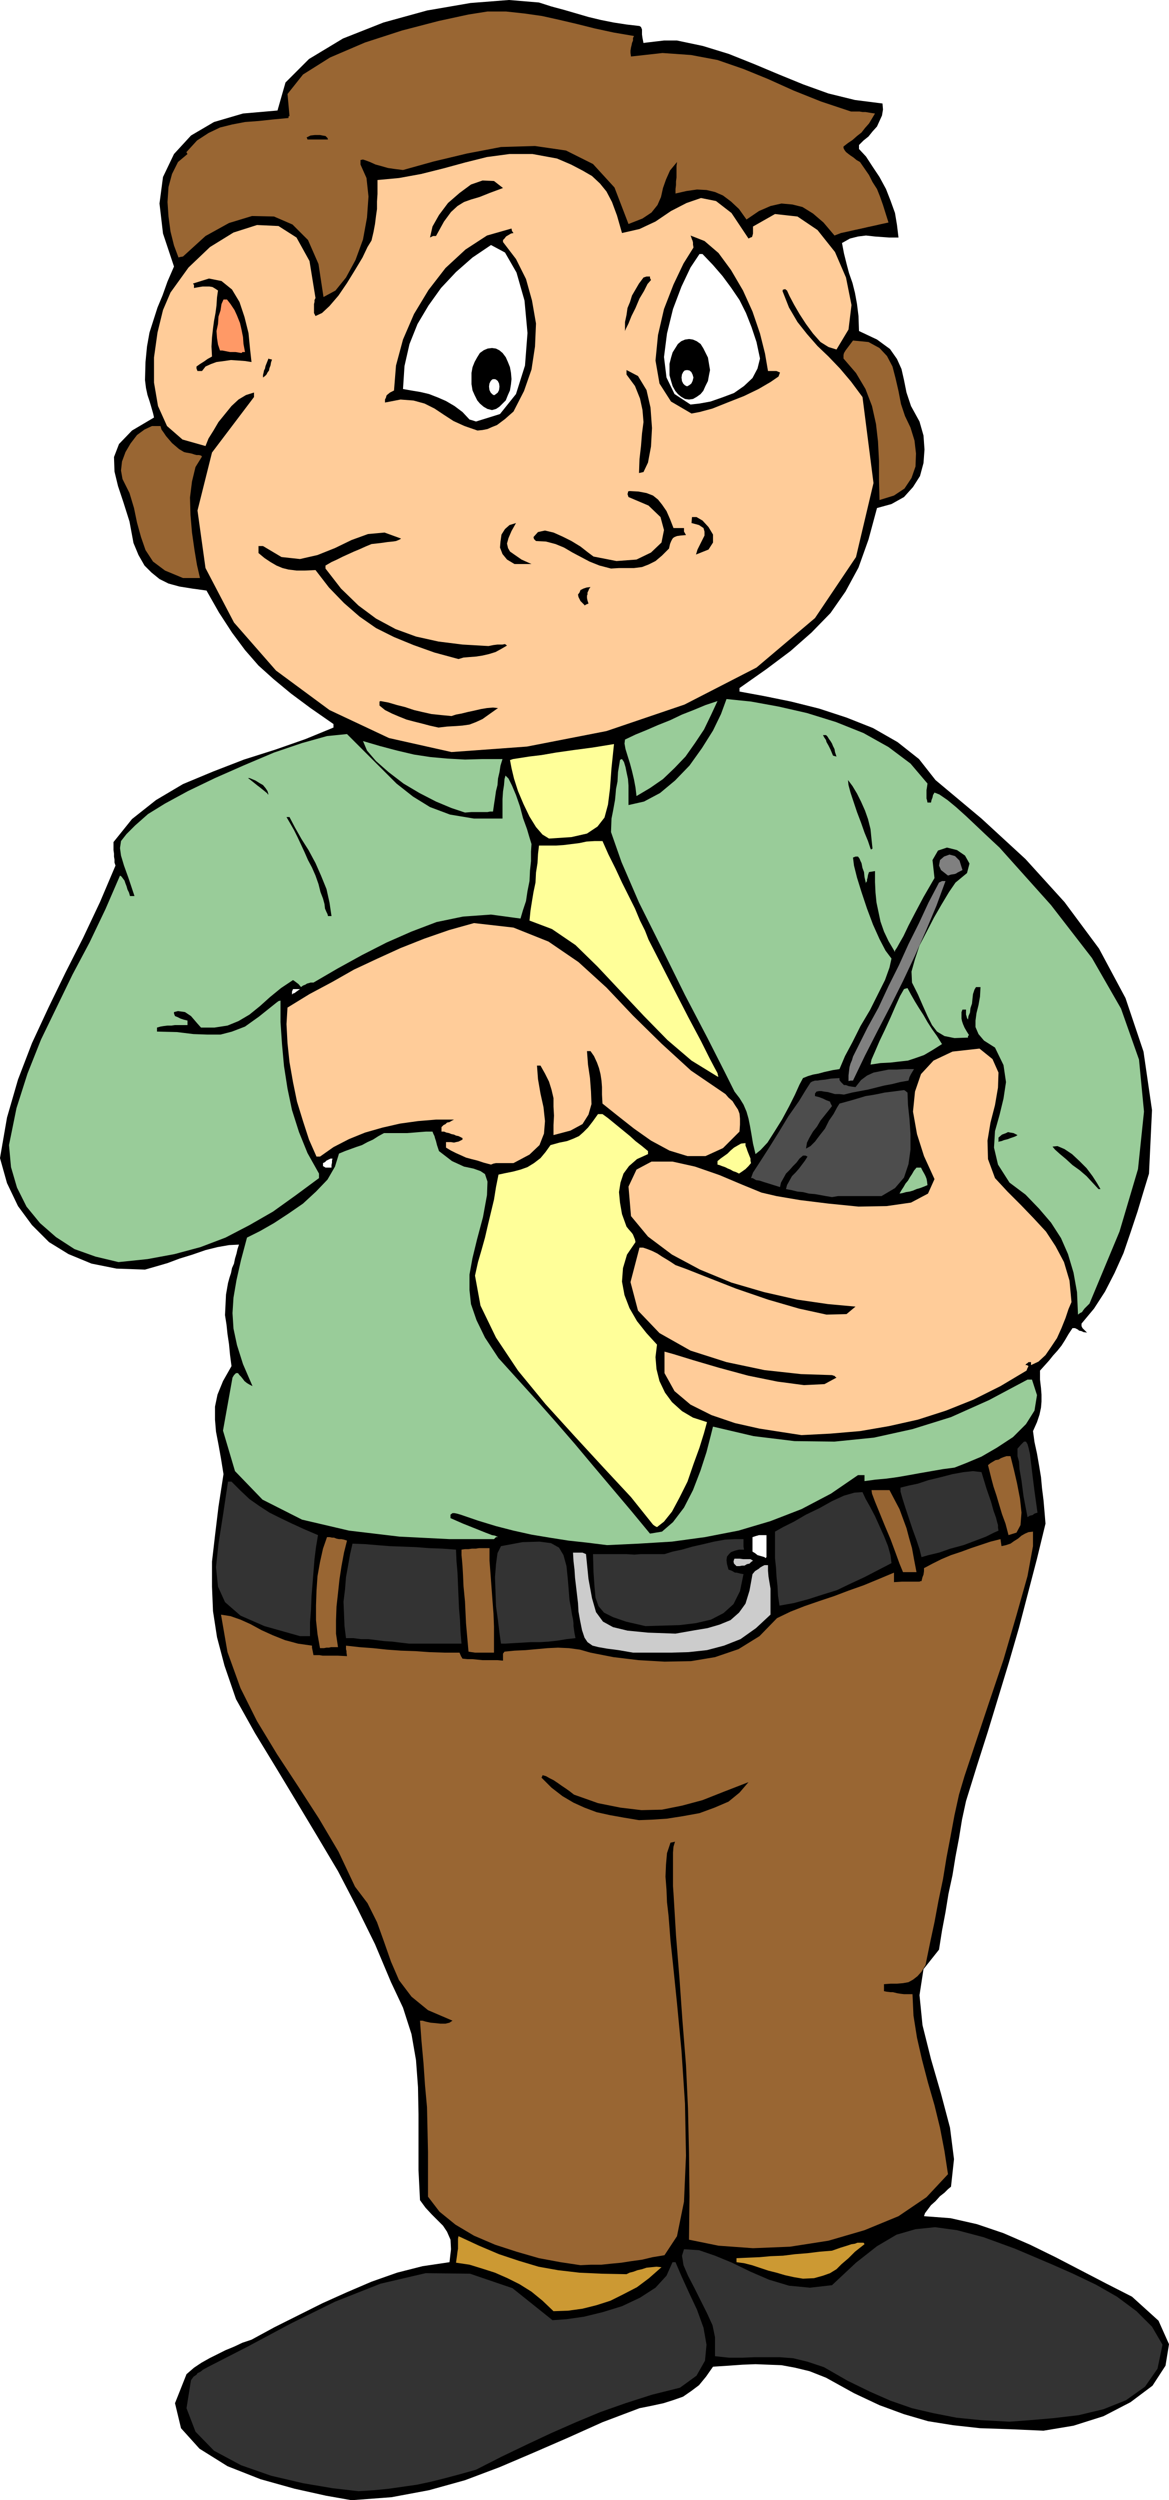 <svg height="480" viewBox="0 0 168.336 360" width="224.448" xmlns="http://www.w3.org/2000/svg"><path style="fill:#000" d="m264.086 600.945-3.672-.648-4.536-1.008-4.896-1.368-4.752-1.872-4.032-2.52-2.664-2.952-.864-3.6 1.656-4.176 1.08-.936 1.08-.72 1.152-.648 1.152-.576 1.152-.576 1.224-.504 1.224-.576 1.296-.432 3.312-1.8 3.456-1.728 3.456-1.728 3.528-1.584 3.528-1.512 3.672-1.296 3.672-.936 3.888-.576.216-1.872-.072-1.368-.504-1.152-.576-.864-.792-.792-.864-.864-.864-.936-.792-1.08-.216-4.32v-8.064l-.072-3.888-.288-3.888-.648-3.744-1.224-3.816-1.728-3.672-2.304-5.472-2.592-5.256-2.736-5.256-2.952-4.968-3.024-5.04-2.952-4.896-3.024-4.968-2.736-4.896-1.656-4.824-1.08-4.104-.576-3.744-.144-3.528v-3.6l.432-3.744.504-4.176.72-4.68-.36-2.232-.36-2.016-.36-1.872-.144-1.728v-1.872l.36-1.728.792-1.944 1.224-2.16-.216-1.656-.144-1.512-.216-1.44-.144-1.368-.216-1.368.072-1.44.072-1.512.288-1.656.216-.792.216-.648.144-.72.288-.648.144-.72.216-.72.144-.648.216-.648-1.44.072-1.656.288-1.728.432-1.872.648-1.872.576-1.728.648-1.728.504-1.512.432-4.104-.144-3.6-.72-3.312-1.368-2.808-1.728-2.448-2.448-2.016-2.736-1.584-3.312-1.008-3.6 1.008-5.832 1.584-5.472 2.016-5.256 2.376-5.112 2.448-5.04 2.52-4.968 2.448-5.184 2.232-5.256-.144-.432v-.432l-.072-.432v-.432l-.072-.504v-1.152l2.664-3.312 3.456-2.736 3.888-2.304 4.32-1.8 4.464-1.728 4.536-1.44 4.32-1.512 4.032-1.656v-.504l-3.312-2.304-2.808-2.088-2.52-2.088-2.16-1.944-1.944-2.232-1.872-2.52-1.872-2.88-1.8-3.168-2.088-.288-1.8-.288-1.584-.432-1.296-.648-1.152-.936-1.008-1.008-.864-1.512-.72-1.728-.576-3.096-.864-2.736-.792-2.376-.504-2.088-.072-2.088.72-1.872 1.872-1.944 3.168-1.872-.072-.36-.072-.288-.144-.504-.144-.504-.216-.72-.288-.864-.216-1.008-.144-1.152.072-2.592.216-2.232.36-2.016.576-1.8.576-1.8.72-1.728.72-2.016.936-2.16-1.584-4.752-.504-4.32.504-3.816 1.584-3.312 2.448-2.664 3.312-1.944 4.176-1.224 4.968-.432 1.152-4.032 3.384-3.384 4.896-2.952 5.832-2.304 6.264-1.728 6.264-1.08 5.544-.432 4.32.36 1.8.576 1.872.504 1.728.504 1.728.504 1.8.432 1.8.36 1.872.288 1.872.216.216.144.144.36v.72l.072.504.144.72.504-.072.648-.072.576-.072.648-.072.576-.072h1.872l3.744.792 3.744 1.152 3.6 1.44 3.6 1.512 3.528 1.44 3.6 1.296 3.816.936 3.96.504.072.864-.144.864-.36.792-.36.792-.648.72-.576.72-.72.576-.648.648v.576l1.008 1.08.936 1.44 1.008 1.512.936 1.728.648 1.656.648 1.8.288 1.728.216 1.8h-1.368l-1.008-.072-1.008-.072-1.296-.144-1.152.144-1.152.288-1.152.648.288 1.512.36 1.44.36 1.368.504 1.44.36 1.44.288 1.584.216 1.728.072 2.16 2.592 1.224 1.872 1.368 1.008 1.44.648 1.44.36 1.584.36 1.8.648 1.944 1.224 2.232.576 2.016.144 2.016-.144 1.944-.504 1.872-1.008 1.584-1.296 1.44-1.8 1.008-2.088.576-1.224 4.536-1.44 4.032-1.872 3.456-2.16 3.096-2.736 2.808-3.024 2.664-3.456 2.592-3.888 2.736v.504l3.528.648 3.888.792 4.032 1.008 3.96 1.296 3.816 1.512 3.528 2.016 3.096 2.448 2.376 3.024 6.624 5.544 6.336 5.832 5.616 6.192 4.968 6.696 3.816 7.128 2.592 7.704 1.224 8.424-.432 9.144-.792 2.592-.864 2.88-1.008 3.024-1.008 2.952-1.296 2.88-1.368 2.664-1.584 2.448-1.8 2.16v.36l.144.288.216.216.432.432-.504-.072-.288-.144-.36-.072-.144-.144-.432-.216h-.36l-.576.864-.504.864-.504.792-.576.72-.648.72-.576.72-.648.72-.648.72v1.296l.144 1.224.072.936v1.008l-.072.864-.216 1.008-.36 1.08-.576 1.296.216 1.584.36 1.656.288 1.656.288 1.728.144 1.584.216 1.728.144 1.656.144 1.728-1.224 5.04-1.296 4.968-1.296 4.968-1.44 4.968-1.512 4.968-1.512 4.968-1.584 4.968-1.584 5.112-.576 2.664-.432 2.664-.504 2.664-.432 2.664-.576 2.664-.432 2.664-.504 2.664-.432 2.736-2.232 2.808-.576 3.744.432 4.32 1.224 4.896 1.44 4.968 1.296 4.896.576 4.536-.432 3.96-.432.36-.504.504-.648.504-.648.72-.648.576-.432.576-.432.576-.144.432 3.816.288 3.816.864 3.816 1.296 3.816 1.656 3.672 1.8 3.744 1.944 3.6 1.872 3.672 1.872 3.816 3.456 1.512 3.384-.504 3.096-1.872 2.88-3.168 2.376-3.888 2.016-4.32 1.368-4.32.72-4.896-.216-4.248-.144-3.888-.432-3.6-.576-3.456-1.008-3.528-1.296-3.672-1.728-4.032-2.232-2.376-.936-2.088-.504-1.944-.36-1.872-.072-1.872-.072-1.872.072-2.016.144-2.232.144-1.008 1.44-1.008 1.224-1.152.864-1.152.792-1.44.504-1.368.432-1.656.36-1.8.36-5.328 2.016-4.968 2.232-4.968 2.16-4.896 2.088-4.968 1.872-5.184 1.44-5.4 1.008z" transform="translate(-213.47 -240.945)"/><path style="fill:#333" d="m265.094 599.649-3.744-.432-4.248-.72-4.608-1.08-4.32-1.512-3.888-2.088-2.664-2.736-1.296-3.384.648-4.032.36-.504.432-.288.144-.216.432-.216.36-.288.648-.36 5.76-2.952 6.192-3.312 6.408-3.168 6.552-2.592 6.48-1.512 6.408.072 6.12 2.088 5.76 4.608 2.016-.144 2.52-.36 2.664-.648 2.808-.864 2.592-1.224 2.232-1.44 1.584-1.728.864-1.944h.432l.864 2.016 1.08 2.376 1.152 2.448.936 2.592.432 2.448-.216 2.304-1.224 2.16-2.376 1.728-4.032 1.008-3.816 1.224-3.672 1.296-3.456 1.44-3.6 1.584-3.528 1.656-3.6 1.728-3.672 1.872-2.304.648-2.16.576-2.016.504-2.016.432-2.016.288-2.016.288-2.16.216zm93.744-10.009-4.032-.215-3.6-.36-3.312-.648-3.096-.72-3.096-1.08-2.952-1.296-3.24-1.584-3.384-1.944-2.376-.792-2.088-.504-1.944-.144h-3.528l-1.8.072h-1.944l-2.016-.216v-2.736l-.36-1.728-.792-1.728-.936-1.872-.864-1.728-.936-1.8-.648-1.512-.216-1.368.288-.936 2.16.144 2.304.792 2.448 1.008 2.664 1.296 2.664 1.152 2.88.864 3.024.288 3.168-.36 3.456-3.24 3.024-2.376 2.808-1.656 2.736-.792 2.808-.288 3.168.432 3.816 1.008 4.536 1.656 2.376 1.008 2.88 1.224 3.096 1.368 3.312 1.584 3.024 1.728 2.808 2.088 2.232 2.232 1.512 2.592-.72 3.456-1.8 2.592-2.736 1.944-3.24 1.296-3.6.864-3.672.432-3.384.288z" transform="translate(-213.47 -240.945)"/><path style="fill:#c93" d="m293.174 573.729-1.584-1.512-1.584-1.296-1.728-1.08-1.728-.864-1.8-.792-1.8-.576-1.872-.576-1.944-.288.072-.504.072-.504.072-.576.072-.432v-1.44l.072-.36 2.952 1.368 2.88 1.224 2.808.936 2.88.864 2.808.504 3.096.36 3.168.144 3.6.072.432-.216.576-.144.576-.216.648-.144.648-.216.72-.072.72-.072.72.072-1.8 1.584-1.728 1.296-1.944 1.008-1.872.936-2.016.648-2.016.504-2.088.288zm35.928-4.68-1.296-.216-1.296-.288-1.224-.36-1.152-.288-1.296-.432-1.08-.36-1.152-.288-1.08-.144v-.576l1.584-.072 1.728-.072 1.584-.144 1.8-.072 1.728-.216 1.8-.144 1.728-.216 1.8-.144 1.224-.432.936-.288.648-.216.504-.072.36-.144h.864l.072.072.072.144-1.368 1.08-.936.936-1.008.864-.72.72-.936.576-1.008.36-1.296.36z" transform="translate(-213.47 -240.945)"/><path style="fill:#963" d="m297.062 567.105-2.88-.432-3.096-.576-3.24-.936-3.096-1.008-3.024-1.296-2.664-1.584-2.304-1.872-1.656-2.16v-6.48l-.072-3.24-.072-3.168-.288-3.168-.216-3.168-.288-3.168-.216-2.952h.36l.504.144.648.144.792.072.648.072h.72l.576-.144.432-.288-3.528-1.512-2.376-1.944-1.8-2.376-1.152-2.664-1.008-2.88-1.008-2.808-1.368-2.736-1.8-2.376-2.376-5.04-2.808-4.752-3.024-4.68-3.024-4.608-2.88-4.752-2.376-4.752-1.872-5.184-.936-5.4 1.368.216 1.44.504 1.44.648 1.584.864 1.584.72 1.8.72 1.872.504 2.016.288v.288l.072.36.072.36.072.36h.864l.432.072h2.16l1.368.072-.072-.504v-.216l-.072-.288v-.504l1.944.216 1.944.144 2.016.216 2.016.144 2.088.072 2.016.144 2.16.072h2.16l.216.504.216.36.72.072h.72l.72.072.72.072h2.16l.792.072v-1.008l.216-.288 1.44-.144 1.584-.072 1.584-.144 1.584-.144 1.512-.072 1.584.072 1.584.216 1.512.432 3.312.648 3.6.432 3.744.216 3.816-.072 3.456-.576 3.384-1.152 3.024-1.872 2.52-2.592 1.944-.936 2.016-.792 2.088-.72 2.16-.72 2.088-.792 2.232-.792 2.088-.864 2.232-.936v1.368l1.152-.072h2.52l.144-.072h.144l.144-.576.144-.36.072-.504v-.432l1.224-.648 1.296-.648 1.368-.576 1.512-.504 1.368-.504 1.512-.504 1.296-.432 1.44-.36.072.504.072.504.648-.144.648-.216.504-.36.576-.36.504-.432.504-.288.504-.216.648-.072v2.088l-.792 4.32-1.584 5.616-1.872 6.408-2.16 6.408-1.944 5.832-1.512 4.536-.792 2.664-.648 2.952-.576 3.096-.576 3.024-.504 3.096-.648 3.096-.576 3.096-.648 3.024-.648 3.168-.576.936-.576.648-.648.504-.648.36-.792.144-.864.072h-.936l-.936.072v1.008l.36.072.576.072h.36l.576.144.432.072.576.072h1.224l.144 3.096.504 3.168.72 3.168.864 3.312.936 3.24.792 3.24.648 3.384.504 3.312-3.096 3.312-4.032 2.736-4.896 2.016-5.184 1.512-5.544.864-5.328.216-4.968-.36-4.248-.864.072-6.264-.072-6.336-.144-6.336-.288-6.192-.504-6.336-.432-6.12-.504-6.264-.36-6.048-.072-1.008v-4.824l.072-.864.216-.72-.288.072-.36.072-.504 1.512-.144 1.656-.072 1.728.144 1.872.072 1.8.216 1.872.144 1.8.144 1.872.36 3.384.576 5.616.648 6.84.504 7.632.144 7.488-.288 6.624-1.008 4.968-1.8 2.736-1.728.288-1.512.36-1.584.216-1.368.216-1.512.144-1.368.144h-1.512z" transform="translate(-213.47 -240.945)"/><path style="fill:#000" d="m305.486 503.025-2.16-.36-2.016-.36-1.944-.432-1.728-.648-1.584-.72-1.584-.936-1.584-1.224-1.44-1.44.144-.288v-.072l.504.144.504.288.576.288.648.432.504.36.648.432.504.36.648.504 3.456 1.224 3.24.648 3.024.36 2.952-.072 2.88-.576 2.952-.792 3.096-1.224 3.528-1.368-1.296 1.512-1.584 1.296-2.016.864-2.16.792-2.376.432-2.304.36-2.16.144z" transform="translate(-213.47 -240.945)"/><path style="fill:#963" d="M282.878 478.905h-1.008l-.504-.072-.432-.072-.36-4.104-.144-3.096-.216-2.232-.072-1.656-.072-1.224-.072-.864-.072-.72v-.792l.504-.072h.504l.504-.072h.576l.432-.072h1.512v1.8l.144 1.872.144 1.944.144 1.944.144 1.872.072 1.872v3.744h-1.368z" transform="translate(-213.47 -240.945)"/><path style="fill:#ccc" d="m304.622 478.905-2.088-.36-1.656-.216-1.224-.216-.864-.216-.72-.504-.432-.648-.36-1.08-.288-1.44-.216-1.224-.072-1.224-.144-1.224-.144-1.224-.144-1.224-.072-1.152-.144-1.224-.072-1.224h1.368l.504.216.36 3.6.504 2.736.576 2.016 1.008 1.368 1.44.792 2.088.504 2.952.288 3.96.144 2.448-.432 2.16-.36 1.728-.504 1.584-.648 1.224-1.08.936-1.296.576-1.872.432-2.376.36-.432.576-.36.144-.144.36-.216.288-.144h.504v.792l.072.864.144.864.144.864v3.744l-2.088 1.944-2.232 1.584-2.376.936-2.448.648-2.664.288-2.52.072h-2.736z" transform="translate(-213.47 -240.945)"/><path style="fill:#963" d="m259.55 478.257-.36-2.016-.216-2.016v-2.088l.072-2.16.144-2.088.36-2.016.432-1.944.576-1.656h.36l.36.072h.288l.36.144.36.072h.36l.36.072.432.144-.432 1.728-.36 1.944-.288 1.872-.216 2.016-.216 1.944-.072 2.016v1.872l.288 1.944h-1.008l-.288.072h-.36l-.36.072h-.288z" transform="translate(-213.47 -240.945)"/><path style="fill:#333" d="m272.366 477.609-1.224-.144-1.152-.144-1.152-.072-1.152-.144-1.152-.144h-1.08l-1.08-.144h-1.08l-.216-1.728-.072-1.8-.072-1.728.216-1.728.144-1.8.288-1.584.288-1.656.36-1.584 1.8.072 1.728.144 1.8.144 1.944.072 1.872.072 1.872.144 1.944.072 1.944.144.072 1.656.144 1.656.072 1.728.072 1.728.072 1.656.144 1.728.072 1.656.144 1.728h-6.624zm13.896 0h-.648l-.216-1.512-.216-1.8-.288-2.088-.072-2.088-.072-2.088.144-1.872.216-1.584.504-1.008 3.096-.576 2.448-.072 1.656.216 1.152.648.648 1.08.432 1.584.216 2.16.216 2.736.216 1.152.144.936.144.648.072.576v.432l.072.504.072.504.144.72-1.296.144-1.296.216-1.296.144-1.224.072h-1.296l-1.224.072-1.296.072zm-29.592-1.08-5.112-1.44-3.456-1.512-2.232-1.944-1.008-2.232-.288-2.808.36-3.384.648-4.104.72-4.824h.504l1.296 1.296 1.296 1.224 1.44 1.008 1.44.936 1.584.792 1.656.792 1.728.792 2.016.864-.288 1.728-.216 1.728-.144 1.8-.144 1.8-.144 1.8-.072 1.872-.144 1.872v1.944h-1.08zm49.752-1.44-2.808-.648-1.872-.648-1.296-.648-.792-.936-.432-1.224-.144-1.584-.144-2.088-.072-2.592h4.824l1.152.072.864-.072h3.456l1.152-.36 1.368-.288 1.512-.432 1.584-.36 1.512-.36 1.584-.288 1.44-.072h1.224v1.08l.072.432h-.72l-.576.144-.576.216-.288.288-.288.36-.072.504.072.576.216.792.432.144.504.288h.216l.288.072.288.072.432.072-.504 2.448-.936 1.872-1.44 1.296-1.8.936-2.16.504-2.376.288-2.448.072zm19.296-2.952-.216-1.44-.072-1.368-.144-1.368-.072-1.296-.144-1.368v-3.816l1.152-.648 1.584-.792 1.728-1.008 1.944-.936 1.8-1.008 1.728-.792 1.512-.432 1.152-.072.432.936.648 1.152.72 1.368.648 1.44.648 1.44.576 1.44.36 1.296.144 1.152-1.944 1.008-1.944 1.008-2.016.936-1.944.936-2.088.648-2.016.648-2.16.576z" transform="translate(-213.47 -240.945)"/><path style="fill:#963" d="m343.502 467.313-.504-1.224-.576-1.584-.72-1.944-.792-1.872-.792-1.944-.648-1.584-.432-1.152-.072-.504h2.592l.72 1.368.72 1.368.504 1.368.504 1.368.36 1.368.432 1.512.288 1.584.36 1.872h-1.512z" transform="translate(-213.47 -240.945)"/><path style="fill:#ccc" d="m319.526 466.449-.36-.36-.072-.288.072-.288.072-.144h.72l.504.072h1.08l.36.216-.288.216-.216.216-.36.072-.36.216h-.36l-.36.072h-.288z" transform="translate(-213.47 -240.945)"/><path style="fill:#fff" d="m323.558 465.153-.504-.144-.504-.144-.36-.288-.36-.216v-2.088l.432-.144.504-.144h1.08v3.168l-.144.144z" transform="translate(-213.47 -240.945)"/><path style="fill:#333" d="m346.166 465.153-.288-1.152-.432-1.296-.576-1.584-.504-1.512-.504-1.512-.432-1.368-.288-1.008v-.576l1.152-.288 1.368-.288 1.512-.504 1.8-.432 1.656-.432 1.584-.288 1.368-.144 1.224.144.72 2.376.648 1.872.36 1.296.36 1.008.144.576.144.504v.36l.072.432-.648.288-1.152.576-1.512.576-1.728.648-1.872.504-1.656.576-1.512.36z" transform="translate(-213.47 -240.945)"/><path style="fill:#9c9" d="m300.878 463.425-2.88-.36-2.664-.288-2.736-.432-2.592-.432-2.592-.576-2.52-.648-2.592-.792-2.52-.864-.504-.144-.36-.072h-.288l-.288.216v.504l1.8.792 1.44.576 1.08.432.72.288.576.216.36.144.432.072.432.216h-.288l-.288.288h-6.408l-7.2-.36-7.272-.864-6.768-1.584-5.688-2.88-3.96-4.104-1.728-5.832 1.368-7.632.216-.36.288-.288h.288l.216.288.216.216.288.36.216.288.36.288.36.216.432.216-1.368-3.168-.864-2.736-.504-2.376-.144-2.232.144-2.232.432-2.52.648-2.88.864-3.24 1.872-.936 2.016-1.152 2.088-1.368 2.088-1.44 1.872-1.728 1.656-1.728 1.08-1.872.576-1.872.864-.36.792-.288.792-.288.864-.288.792-.432.792-.36.792-.504.792-.432h3.312l.936-.072.864-.072.936-.072h.936l.144.36.144.288.072.288.144.432.144.576.288.864 1.872 1.44 1.728.792 1.368.288 1.008.36.648.432.36 1.08-.072 1.944-.576 3.168-.864 3.24-.648 2.664-.432 2.376v2.232l.216 2.016.792 2.304 1.224 2.52 1.944 2.952 2.736 3.024 2.736 3.024 2.736 3.096 2.808 3.24 2.592 3.096 2.736 3.24 2.736 3.24 2.736 3.312 1.728-.288 1.584-1.368 1.584-2.088 1.296-2.52 1.08-2.808.864-2.664.576-2.232.36-1.44 5.832 1.368 5.904.72 5.76.072 5.688-.576 5.544-1.224 5.544-1.728 5.472-2.448 5.544-2.952h.648l.72 2.232-.36 2.232-1.224 1.944-1.872 1.872-2.304 1.512-2.232 1.296-2.232.936-1.656.648-1.656.216-1.656.288-1.656.288-1.584.288-1.656.288-1.584.216-1.584.144-1.584.216v-.864h-.936l-3.888 2.664-4.248 2.232-4.464 1.728-4.608 1.368-4.824.936-4.752.648-4.752.288z" transform="translate(-213.47 -240.945)"/><path style="fill:#963" d="m358.694 461.985-.432-1.656-.504-1.368-.432-1.44-.36-1.224-.432-1.296-.288-1.08-.288-1.152-.216-.864.36-.288.36-.216.36-.216.432-.072.36-.216.36-.144.432-.144h.576l.144.576.36 1.44.432 1.872.432 2.232.216 2.016-.144 1.8-.576 1.08z" transform="translate(-213.47 -240.945)"/><path style="fill:#ff9" d="m308.078 460.833-.288-.144-.288-.216-3.168-3.96-3.888-4.176-4.176-4.536-4.248-4.68-3.96-4.824-3.168-4.752-2.232-4.608-.792-4.32.432-1.944.504-1.728.504-1.8.432-1.872.432-1.8.432-1.8.288-1.8.36-1.8 1.008-.216 1.08-.216 1.08-.288 1.008-.36.936-.576.936-.72.72-.864.72-1.008 1.296-.36 1.08-.216.936-.36.792-.36.648-.576.648-.648.72-.936.72-1.008h.648l.792.576.792.648.792.648.792.648.792.648.792.72.936.72.864.72v.432l-1.584.72-1.152 1.008-.792 1.08-.432 1.296-.216 1.368.144 1.512.288 1.656.648 1.8.288.36.504.576.144.216.144.36.144.36.072.36-1.224 1.8-.576 1.944-.144 1.944.36 1.944.72 1.872 1.08 1.872 1.368 1.728 1.512 1.656-.216 1.8.144 1.728.432 1.728.792 1.656 1.008 1.368 1.44 1.296 1.584.936 2.016.648-.432 1.584-.648 2.088-.864 2.376-.864 2.52-1.152 2.304-1.08 2.016-1.152 1.44z" transform="translate(-213.47 -240.945)"/><path style="fill:#333" d="m361.43 459.393-.576-3.024-.288-2.232-.288-1.656-.072-1.08-.216-.792v-1.08l.504-.576.432-.432h.288l.216.36.144.504.216.936.144 1.224.216 1.8.288 2.304.432 3.096-.432.144-.288.216-.36.072z" transform="translate(-213.47 -240.945)"/><path style="fill:#fc9" d="m328.886 447.585-2.808-.432-3.24-.504-3.528-.792-3.384-1.152-3.024-1.512-2.304-1.944-1.44-2.592v-3.096l1.296.36 2.808.864 3.672 1.08 4.248 1.152 4.248.864 3.816.504 2.952-.144 1.728-.936-.216-.144v-.072l-.216-.072-.216-.072-4.464-.144-5.256-.576-5.472-1.152-5.184-1.656-4.464-2.52-3.096-3.24-1.08-4.104 1.296-4.968h.504l.648.216.72.288.72.36.648.432.72.432.576.36.648.432 1.584.576 3.096 1.224 4.032 1.584 4.608 1.584 4.464 1.296 3.96.864 2.88-.072 1.296-1.08-3.96-.36-4.464-.648-4.752-1.08-4.68-1.368-4.536-1.872-4.032-2.16-3.456-2.592-2.448-2.952-.36-4.248 1.152-2.448 2.16-1.152h3.024l3.24.72 3.528 1.224 3.24 1.368 2.808 1.152 2.16.504 3.384.576 4.104.504 4.32.432 4.032-.072 3.528-.504 2.448-1.296.936-2.088-1.512-3.312-1.008-3.168-.576-3.24.288-2.88.864-2.52 1.8-1.944 2.736-1.296 3.888-.432 1.872 1.512.864 1.944-.072 2.16-.432 2.52-.648 2.52-.432 2.592.072 2.664 1.008 2.736 1.8 1.944 1.944 1.944 1.8 1.872 1.8 1.944 1.368 2.088 1.224 2.304.792 2.664.288 3.096-.432 1.008-.432 1.296-.576 1.44-.648 1.44-.864 1.296-.792 1.152-1.008.936-1.08.504v-.432h-.36l-.144.144-.216.144-.072.144h.216l.216.144-.144.288-.144.36-3.744 2.232-3.888 1.944-3.96 1.584-4.032 1.296-4.176.936-4.176.72-4.248.36z" transform="translate(-213.47 -240.945)"/><path style="fill:#9c9" d="m368.702 430.233-.144-3.24-.504-2.808-.792-2.664-1.008-2.304-1.44-2.232-1.728-2.016-1.944-2.016-2.304-1.728-1.656-2.592-.576-2.448.144-2.376.648-2.304.576-2.376.36-2.376-.36-2.448-1.224-2.52-1.584-1.008-.792-.936-.432-1.008v-.936l.144-1.08.288-1.152.216-1.224.072-1.368h-.648l-.216.36-.216.648-.072.648-.072.72-.216.648-.072.648-.216.504-.072.504-.144-.216-.072-.288-.072-.216v-.72h-.504l-.144.36v.936l.072.36.144.432.216.504.288.504.36.576-.144.144v.216l-1.944.072-1.44-.288-1.08-.648-.72-.936-.648-1.296-.648-1.44-.72-1.656-.864-1.728-.072-1.584.504-1.8.648-1.944 1.008-1.944 1.08-2.088 1.08-1.872 1.08-1.8.936-1.368 1.656-1.368.36-1.368-.648-1.152-1.152-.792-1.44-.36-1.296.432-.792 1.368.288 2.592-1.584 2.736-1.224 2.304-.936 1.8-.72 1.512-.576 1.008-.36.648-.288.432v.216l-.936-1.584-.648-1.368-.504-1.44-.288-1.368-.288-1.368-.144-1.44-.072-1.512v-1.584l-.432.072-.432.072-.144.432-.072.432-.072.216v.216l-.144.216v.144l-.216-.936-.072-.72-.216-.576-.072-.36-.072-.36-.144-.288-.144-.36-.216-.288h-.36l-.36.144.144 1.152.432 1.728.648 2.088.792 2.376.864 2.304.936 2.088.864 1.656.864 1.152-.288 1.296-.648 1.8-1.008 2.016-1.152 2.304-1.368 2.304-1.152 2.304-1.08 2.016-.792 1.872-.432.072-.504.072-.648.144-.648.144-.792.216-.792.144-.72.216-.72.288-.504.936-.648 1.44-.864 1.728-1.008 1.872-1.08 1.728-1.008 1.584-1.008 1.08-.72.576-.36-1.512-.216-1.296-.216-1.224-.216-1.08-.288-1.008-.432-1.008-.576-.936-.72-.936-1.44-2.88-2.448-4.824-3.24-6.192-3.312-6.696-3.312-6.624-2.52-5.832-1.512-4.32.072-1.944.216-1.08.144-.792.144-.792.072-.72.072-.864.216-1.08.072-1.368.288-1.728.072-.072.216-.072.288.432.216.72.144.72.216 1.008.072.936v2.808l2.232-.504 2.304-1.224 2.16-1.8 2.088-2.16 1.8-2.52 1.584-2.52 1.152-2.376.792-2.16 3.528.36 3.96.72 4.104.936 4.176 1.296 3.96 1.584 3.6 2.016 3.168 2.376 2.448 2.88-.072.504-.072.432v1.224l.072.216.072.36h.504l.072-.36.144-.36.072-.36.216-.36.72.288 1.152.792 1.224 1.008 1.44 1.296 1.296 1.224 1.368 1.296 1.152 1.08 1.008.936 7.416 8.28 5.904 7.632 4.176 7.272 2.592 7.344.72 7.488-.864 8.28-2.664 9-4.32 10.368-.432.432-.288.288-.216.288-.144.216-.288.144zm-138.168-7.56-3.312-.792-3.024-1.08-2.664-1.728-2.304-2.016-1.944-2.376-1.368-2.736-.864-2.952-.288-3.168 1.08-5.328 1.584-4.968 1.944-4.896 2.232-4.608 2.304-4.752 2.448-4.608 2.304-4.824 2.088-4.824.216.144.216.288.216.288.144.432.144.36.144.504.216.432.144.504h.648l-.864-2.592-.648-1.8-.432-1.44-.144-1.08.144-1.008.792-1.008 1.224-1.224 1.872-1.656 2.448-1.512 3.312-1.8 3.888-1.872 4.248-1.872 4.248-1.8 4.032-1.368 3.6-1.008 2.88-.288 2.52 2.52 2.376 2.376 2.232 2.232 2.376 1.872 2.448 1.512 2.88 1.08 3.456.576h4.104V356l.072-1.08.144-.936.072-.864.144-.504.432.432.504 1.008.576 1.368.576 1.656.432 1.656.576 1.584.36 1.224.288.936-.072 1.08v1.368l-.144 1.368-.072 1.512-.288 1.44-.216 1.44-.432 1.296-.36 1.224-4.248-.576-4.032.288-3.816.792-3.6 1.368-3.6 1.584-3.528 1.8-3.528 1.944-3.456 2.016h-.432l-.216.072-.288.072-.216.144-.36.144-.288.216-.36-.432-.288-.216-.288-.216-.216-.144-1.728 1.152-1.584 1.296-1.44 1.296-1.512 1.224-1.584.936-1.584.648-1.872.288h-1.944l-.576-.648-.432-.504-.432-.504-.432-.288-.432-.288-.504-.072-.504-.072-.576.144v.216l.144.36.36.144.432.216.432.144.576.144v.649h-1.8l-.504.072h-.576l-.576.072-.432.072-.504.144v.576l2.88.072 2.376.288 2.016.072h1.872l1.656-.432 1.872-.72 2.016-1.44 2.52-2.016.288-.216.288-.072v3.096l.216 3.168.288 3.168.504 3.24.648 3.096 1.008 3.168 1.224 3.024 1.656 2.952v.648l-3.312 2.448-3.312 2.376-3.384 1.944-3.456 1.8-3.6 1.368-3.744 1.008-3.888.72z" transform="translate(-213.47 -240.945)"/><path style="fill:#4d4d4d" d="m333.278 413.313-.864-.144-.792-.144-.792-.144-.864-.072-.864-.216-.792-.072-.864-.216-.792-.144.144-.576.36-.648.36-.648.504-.504.504-.576.432-.576.432-.576.36-.576-.288-.144h-.36l-.504.432-.432.576-.504.504-.504.576-.504.504-.36.648-.36.648-.144.648-1.368-.432-.936-.288-.648-.216-.504-.072-.36-.216-.144-.072h-.216l.288-.792.936-1.44 1.296-2.016 1.44-2.304 1.44-2.376 1.512-2.16 1.008-1.656.648-1.008.216-.144.216-.072.216-.072h.36l.432-.072.72-.072.792-.144 1.224-.072v.288l.216.288.144.144.288.288h.288l.36.144.432.072.576.072.792-1.008.864-.648.936-.432 1.08-.216 1.08-.216h1.152l1.152-.072h1.368l-.216.36-.216.36-.216.432-.144.504-1.224.216-1.152.288-1.152.216-1.152.288-1.152.288-1.152.216-1.152.216-1.152.288-.648-.072h-.648l-.504-.144-.504-.144-.576-.072-.36-.072h-.36l-.36.072-.216.288v.36l.576.144.576.216.432.216.576.216.072.216.216.432-.504.648-.576.72-.576.72-.504.864-.576.72-.504.864-.36.72-.144.864.648-.36.648-.648.648-.864.792-1.008.576-1.152.648-.936.504-.936.36-.576 1.584-.432 1.224-.36.936-.288.936-.144.792-.144 1.008-.216 1.152-.144 1.656-.216.144.072.36.288.072 1.8.216 2.016.144 2.16v2.232l-.288 2.088-.648 1.944-1.296 1.512-1.944 1.152h-6.264z" transform="translate(-213.47 -240.945)"/><path style="fill:#9c9" d="m342.998 412.809.288-.504.288-.432.288-.504.36-.432.288-.504.288-.432.288-.504.36-.432h.648l.216.432.288.504.144.288.144.36.072.36.072.576-.504.216-.576.216-.504.144-.504.216-.504.144-.504.072-.504.144z" transform="translate(-213.47 -240.945)"/><path style="fill:#000" d="m371.654 412.16-.864-.935-.864-.936-1.008-.864-1.008-.72-.936-.864-.864-.72-.72-.648-.36-.432.72-.072 1.008.432 1.08.72 1.08 1.008 1.008 1.008.864 1.152.648 1.008.504.864h-.216z" transform="translate(-213.47 -240.945)"/><path style="fill:#ff9" d="m319.886 409.929-.432-.216-.432-.144-.36-.216-.36-.144-.432-.216-.432-.144-.36-.144-.288-.072v-.504l.432-.36.504-.36.504-.36.432-.432.504-.432.504-.288.504-.288.648-.072v.36l.144.36.144.432.144.36.144.36.144.36v.288l.072.36-.36.432-.432.432-.504.36z" transform="translate(-213.47 -240.945)"/><path style="fill:#fff" d="m260.342 409.065-.36-.216v-.432l.288-.144.216-.216.288-.144.288-.144h.288l-.072.288v.288l-.072.36v.36h-.576z" transform="translate(-213.47 -240.945)"/><path style="fill:#fc9" d="m284.174 408.633-1.08-.288-.864-.288-.864-.216-.792-.216-.792-.36-.648-.288-.72-.36-.72-.432v-.792h.72l.432.072.288-.072.36-.072.288-.144.288-.144v-.216l-.144-.072-.432-.216-.36-.072-.288-.144-.36-.072-.36-.144-.36-.072-.36-.144h-.36v-.648l.288-.288.288-.144.216-.216.36-.072.36-.216.288-.144h-2.592l-2.592.216-2.592.36-2.52.576-2.52.72-2.304.936-2.232 1.152-1.944 1.368h-.504l-1.08-2.448-.864-2.664-.864-2.808-.576-2.808-.504-2.88-.288-2.736-.144-2.736.144-2.376 3.168-1.944 3.24-1.728 3.168-1.8 3.384-1.584 3.312-1.512 3.456-1.368 3.528-1.224 3.6-1.008 5.688.648 5.04 2.016 4.32 2.952 4.032 3.672 3.816 4.032 4.104 4.032 4.248 3.888 4.968 3.384.432.504.576.504.36.576.432.648.216.576.072.72v.864l-.072 1.008-2.376 2.376-2.52 1.152h-2.592l-2.592-.792-2.664-1.44-2.448-1.728-2.376-1.872-2.16-1.728-.072-1.296v-1.08l-.072-.936-.144-.936-.216-.864-.288-.792-.432-.936-.504-.72h-.504l.144 1.944.288 1.944.144 1.944.072 1.8-.432 1.512-.864 1.368-1.728.936-2.448.648v-1.44l.072-1.368-.072-1.296v-1.224l-.288-1.224-.36-1.152-.576-1.152-.648-1.152h-.504l.144 1.944.36 2.088.432 1.944.216 2.016-.144 1.8-.648 1.656-1.44 1.368-2.304 1.224h-2.52l-.36.072z" transform="translate(-213.47 -240.945)"/><path style="fill:#000" d="M357.254 405.393v-.648l.504-.432.576-.216.288-.144.36.072.432.072.576.288-.216.144-.36.144-.432.144-.36.144-.576.144-.36.144-.36.072z" transform="translate(-213.47 -240.945)"/><path style="fill:gray" d="M335.654 396.609v-.792l.072-.648.072-.576.144-.504.216-.504.144-.504.288-.576.288-.576 1.512-3.024 1.584-2.88 1.44-3.096 1.512-3.024 1.368-3.024 1.512-3.024 1.368-2.952 1.512-2.88.432-.216h.504l-1.296 3.528-1.512 3.6-1.584 3.6-1.728 3.672-1.8 3.6-1.872 3.6-1.8 3.528-1.728 3.6h-.36z" transform="translate(-213.47 -240.945)"/><path style="fill:#ff9" d="m316.79 395.96-3.744-2.303-3.456-2.952-3.384-3.456-3.384-3.6-3.312-3.528-3.168-3.096-3.384-2.304-3.24-1.224.144-1.44.216-1.368.216-1.296.288-1.368.072-1.44.216-1.368.072-1.296.144-1.224h2.448l1.08-.072 1.152-.144 1.152-.144 1.008-.216 1.152-.072h1.152l.864 1.944 1.008 2.016.936 2.016 1.008 2.016.864 1.728.72 1.728.72 1.44.504 1.296 3.24 6.336 2.52 4.896 1.8 3.384 1.224 2.448.72 1.368.432.792.072.36.072.144z" transform="translate(-213.47 -240.945)"/><path style="fill:#9c9" d="m338.822 394.233.144-.72.504-1.152.648-1.512.792-1.656.792-1.728.72-1.656.648-1.44.576-1.008.216-.072.288-.072.504.936.576 1.008.576.936.648 1.008.576 1.008.648 1.008.72 1.008.72 1.152-1.368.864-1.224.72-1.224.432-1.08.36-1.296.144-1.224.144-1.44.072z" transform="translate(-213.47 -240.945)"/><path style="fill:#fff" d="M255.518 384.153v-.432l.144-.36h1.008l-.504.36-.288.216-.216.072z" transform="translate(-213.47 -240.945)"/><path style="fill:#000" d="m260.702 372.849-.072-.288-.144-.288-.216-.504-.072-.648-.216-.792-.36-.936-.288-1.152-.432-1.224-.504-1.152-.576-1.08-.504-1.152-.504-1.08-.504-1.08-.504-1.008-.576-1.008-.504-.864h.432l.792 1.512.936 1.656 1.008 1.584 1.008 1.872.792 1.8.792 1.944.432 1.944.288 1.944h-.36z" transform="translate(-213.47 -240.945)"/><path style="fill:gray" d="m349.982 367.017-1.008-.792-.288-.648.144-.792.576-.504.792-.288.792.216.648.648.432 1.368-.432.216-.288.144-.216.144-.216.072-.504.072z" transform="translate(-213.47 -240.945)"/><path style="fill:#000" d="m338.822 363.129-.36-1.08-.504-1.224-.504-1.44-.576-1.512-.504-1.512-.432-1.296-.288-1.08-.072-.72.648.864.648 1.08.576 1.152.576 1.296.432 1.224.36 1.44.144 1.44.144 1.368-.216.144z" transform="translate(-213.47 -240.945)"/><path style="fill:#ff9" d="m292.526 361.689-.936-.576-.936-1.08-.936-1.512-.864-1.8-.792-1.872-.576-1.8-.36-1.512-.216-1.152.432-.144.936-.144 1.368-.216 1.8-.216 2.088-.36 2.52-.36 2.736-.36 3.096-.504-.36 3.456-.216 2.952-.288 2.304-.504 1.872-1.008 1.296-1.512 1.008-2.232.504z" transform="translate(-213.47 -240.945)"/><path style="fill:#9c9" d="m280.43 357.945-1.944-.648-2.232-.936-2.376-1.224-2.304-1.368-2.16-1.656-1.8-1.584-1.296-1.512-.576-1.368 2.448.72 2.448.648 2.448.576 2.376.36 2.376.216 2.592.144 2.52-.072h2.88l-.288.936-.144.936-.216.936-.072.936-.216.864-.144 1.008-.144.936-.144 1.008h-.432l-.36.072h-2.304zm24.696-2.376-.144-1.224-.216-1.152-.288-1.224-.288-1.08-.36-1.152-.288-.936-.144-.792.072-.576 1.512-.72 1.584-.648 1.656-.72 1.8-.72 1.656-.792 1.656-.648 1.728-.72 1.728-.576-.936 2.016-1.008 2.088-1.296 1.944-1.368 1.944-1.584 1.656-1.656 1.584-1.872 1.296z" transform="translate(-213.47 -240.945)"/><path style="fill:#000" d="m251.99 355.209-.432-.36-.36-.288-.36-.288-.288-.216-.36-.288-.36-.288-.36-.288-.288-.216h.216l.36.144.504.216.576.36.504.288.36.432.288.432.144.504-.144-.072zm81.432-5.472-.36-.864-.288-.576-.288-.504-.072-.288-.288-.432-.144-.288h.432l.216.216.216.36.216.288.216.36.144.36.216.432.072.432.216.648-.288-.072z" transform="translate(-213.47 -240.945)"/><path style="fill:#fc9" d="m278.486 349.233-9-2.016-8.568-4.032-7.704-5.688-6.048-6.912-4.104-7.848-1.152-8.28 2.088-8.352 6.048-7.992v-.648l-1.152.36-1.08.648-1.008.936-.936 1.152-.936 1.152-.72 1.224-.72 1.152-.432 1.08-3.312-.936-2.232-1.944-1.296-2.88-.576-3.384v-3.6l.504-3.6.792-3.24 1.08-2.52 2.592-3.6 3.096-2.952 3.384-2.088 3.384-1.08 3.096.144 2.592 1.656 1.872 3.384.864 5.328-.144.288v.288l-.072.288v1.296l.216.432.936-.432 1.08-1.008 1.296-1.512 1.224-1.8 1.152-1.872 1.08-1.8.72-1.512.576-.936.288-1.224.216-1.152.144-1.152.144-1.008v-1.08l.072-1.08v-2.016l3.096-.288 3.168-.576 3.168-.792 3.168-.864 3.168-.792 3.24-.432h3.312l3.528.648 2.016.864 1.656.864 1.368.792 1.152 1.08.936 1.152.792 1.512.72 1.944.72 2.52 2.52-.576 2.304-1.08 2.232-1.512 2.232-1.152 2.088-.72 2.16.432 2.232 1.728 2.448 3.672.288-.144.216-.072.072-.216.072-.288v-1.008l3.168-1.8 3.24.36 2.88 1.944 2.52 3.168 1.584 3.672.792 3.96-.432 3.528-1.728 2.88-1.152-.36-1.152-.72-1.08-1.224-1.008-1.368-.936-1.44-.792-1.368-.648-1.224-.36-.792-.288-.216-.144.072h-.144l-.072.216.936 2.376 1.224 2.088 1.368 1.728 1.512 1.728 1.584 1.512 1.656 1.728 1.584 1.872 1.656 2.232 1.584 12.384-2.52 10.656-5.904 8.784-8.424 7.128-10.368 5.328-11.232 3.816-11.448 2.232z" transform="translate(-213.47 -240.945)"/><path style="fill:#000" d="m276.614 345.705-1.296-.288-1.08-.288-1.152-.288-1.08-.288-1.08-.432-1.008-.432-1.008-.504-.792-.648v-.576l.144-.072 1.152.216 1.224.36 1.152.288 1.296.432 1.224.288 1.296.288 1.368.144 1.512.144.648-.216.792-.144.864-.216 1.008-.216.936-.216.864-.144.864-.072.72.072-1.224.864-1.008.72-.936.432-.936.36-1.008.144-.936.072-1.296.072zm2.88-9.865-3.456-.935-3.024-1.08-2.808-1.152-2.592-1.296-2.376-1.656-2.232-1.944-2.16-2.232-1.944-2.52-1.512.072h-1.224l-1.152-.144-.864-.216-.864-.36-.864-.504-.864-.576-.864-.72v-1.008h.648l2.664 1.584 2.664.288 2.52-.576 2.52-1.008 2.376-1.152 2.376-.864 2.376-.216 2.376.864-.072.072-.144.072-.144.072-.36.144-.504.072-.72.072-1.008.144-1.296.144-.864.36-.792.36-.864.36-.792.36-.792.36-.864.432-.792.36-.864.504v.432l2.232 2.88 2.52 2.448 2.52 1.872 2.808 1.512 2.952 1.08 3.24.72 3.456.432 3.744.216.72-.144.576-.072h.72l.36-.072.288.216-.864.504-.792.432-.936.288-.936.216-.936.144-.936.072-.864.072zm18.144-7.775-.576-.576-.288-.576-.072-.36.216-.288.144-.36.432-.216.432-.144.576-.072-.216.288-.072.216-.144.288v.288l-.072.144v.36l.072.36.144.432-.36.144-.216.144z" transform="translate(-213.47 -240.945)"/><path style="fill:#963" d="m239.822 324.177-2.592-1.08-1.728-1.296-1.08-1.656-.648-1.872-.576-2.088-.432-2.088-.648-2.16-1.008-2.016-.216-1.224.144-1.296.504-1.368.72-1.224.936-1.224 1.08-.792 1.08-.504h1.224l.144.504.36.504.288.432.432.504.432.504.504.432.504.432.72.432.288.072.432.072.36.072.432.144.288.072h.36l.288.072.144.144-.936 1.512-.504 2.088-.288 2.304.072 2.52.216 2.52.36 2.52.36 2.16.432 1.872h-1.872z" transform="translate(-213.47 -240.945)"/><path style="fill:#000" d="m301.454 322.809-1.656-.432-1.44-.576-1.224-.648-1.224-.648-1.224-.72-1.224-.504-1.368-.36-1.44-.072-.288-.288-.072-.288.648-.72 1.008-.216 1.224.288 1.296.576 1.296.648 1.296.792 1.008.792.864.648 3.312.648 2.88-.216 2.088-1.008 1.512-1.44.36-1.8-.504-1.872-1.728-1.656-2.88-1.224-.144-.432.072-.216v-.144l.216-.072 1.296.072 1.152.216.936.36.72.576.576.72.648.936.504 1.152.504 1.296h1.512v.504l.288.504-.792.072-.504.072-.36.144-.216.144-.144.216-.144.288-.144.36-.144.648-1.008 1.008-.936.792-1.008.504-.936.36-1.152.144h-2.16zm-13.896-.649-1.08-.647-.648-.792-.36-.936.072-.864.144-1.008.504-.792.648-.576.936-.288-.648 1.152-.432 1.008-.216.792.144.648.288.504.72.504.936.648 1.44.648h-1.872zm26.136-1.367.216-.72.36-.72.36-.72.288-.576v-.576l-.144-.504-.648-.432-1.08-.288.072-.864h.648l.864.504.864.936.648 1.08v1.152l-.648 1.008z" transform="translate(-213.47 -240.945)"/><path style="fill:#963" d="m340.118 312.945-.072-2.88v-2.736l-.144-2.808-.288-2.52-.576-2.592-.936-2.448-1.368-2.304-1.8-2.088v-.504l.072-.288.216-.36.216-.288.432-.576.432-.576 2.232.216 1.584.864 1.08 1.152.792 1.512.432 1.656.432 1.872.36 1.872.576 1.728.792 1.656.576 1.872.216 1.872-.072 1.872-.576 1.656-1.008 1.512-1.512 1.008z" transform="translate(-213.47 -240.945)"/><path style="fill:#000" d="m305.486 309.057.072-2.016.216-1.872.144-1.8.216-1.656-.144-1.728-.36-1.656-.72-1.8-1.224-1.656v-.648l1.656.864 1.224 2.016.576 2.52.216 2.952-.144 2.664-.432 2.304-.648 1.368zm-23.256-6.12-1.872-.648-1.584-.72-1.44-.936-1.296-.864-1.44-.72-1.584-.432-1.872-.144-2.232.432v-.432l.144-.288.072-.288.144-.144.36-.288.576-.288.288-3.6 1.008-3.744 1.584-3.672 2.088-3.456 2.448-3.168 2.88-2.664 3.096-2.016 3.528-1.008.072.36.216.288-.36.072-.36.216-.36.216-.216.288-.216.216v.288l1.872 2.448 1.44 2.88.864 3.096.576 3.312-.144 3.312-.504 3.312-1.08 3.096-1.512 2.952-.576.504-.648.576-.576.432-.576.432-.72.288-.648.288-.72.144z" transform="translate(-213.47 -240.945)"/><path style="fill:#fff" d="m282.014 301.64-.432-.143-.504-.144-1.008-1.08-1.152-.864-1.224-.72-1.152-.504-1.296-.504-1.224-.288-1.296-.216-1.224-.216.216-3.312.72-3.168 1.152-2.88 1.584-2.664 1.8-2.52 2.16-2.304 2.376-2.088 2.664-1.8 2.016 1.08 1.656 2.88 1.152 4.032.432 4.68-.36 4.68-1.296 4.104-2.304 2.88z" transform="translate(-213.47 -240.945)"/><path style="fill:#000" d="m313.046 300.489-2.952-1.728-1.656-2.592-.576-3.312.36-3.672.864-3.744 1.368-3.528 1.44-3.024 1.44-2.304-.072-.432v-.288l-.072-.288-.072-.144-.144-.432-.072-.144 2.016.792 2.016 1.728 1.8 2.448 1.728 2.952 1.368 3.024 1.08 3.168.72 2.88.432 2.52h1.224l.504.216-.216.576-1.152.792-1.728 1.008-2.088 1.008-2.376.936-2.16.864-1.872.504z" transform="translate(-213.47 -240.945)"/><path style="fill:#fff" d="m312.902 299.193-2.304-1.512-1.152-2.376-.36-2.952.432-3.384.864-3.528 1.224-3.24 1.296-2.736 1.296-1.944h.432l1.512 1.584 1.368 1.584 1.224 1.656 1.224 1.8.936 1.872.792 2.016.72 2.16.504 2.376-.36 1.44-.72 1.368-1.224 1.152-1.44 1.008-1.728.648-1.656.576-1.584.288z" transform="translate(-213.47 -240.945)"/><path style="fill:#000" d="M251.342 295.305v-.36l.072-.288.072-.36.144-.288.072-.36.144-.36.144-.36.144-.36.144.072.36.072-.144.432-.072.432-.144.36-.072.36-.216.288-.144.288-.216.216zm-9.432-.936-.144-.36v-.288l.504-.36.576-.36.504-.36.648-.36-.072-1.44.072-1.296.144-1.296.144-1.08.216-1.152.144-1.08.072-1.152.144-1.008-.432-.288-.36-.216-.432-.072h-1.008l-.432.072-.432.072-.36.072v-.432l-.144-.216 2.304-.72 1.8.36 1.512 1.224 1.08 1.8.72 2.16.576 2.304.216 2.232.216 1.944-.936-.144-.936-.072-1.08-.072-1.008.144-1.08.144-.792.288-.792.36-.504.648h-.36z" transform="translate(-213.47 -240.945)"/><path style="fill:#f96" d="m248.246 291.777-.432-.072-.432-.072h-.792l-.36-.072-.36-.072-.36-.072h-.36l-.288-.864-.144-.936-.072-1.008.216-1.008.072-1.08.288-.864.144-.936.288-.648h.504l.504.648.576.864.36.792.432 1.08.216.936.216 1.08.072 1.008.216 1.152h-.36z" transform="translate(-213.47 -240.945)"/><path style="fill:#000" d="M303.47 288.609v-1.296l.216-1.008.144-1.008.36-.864.288-.936.504-.864.504-.864.648-.864.432-.144h.504v.216l.144.288-.504.576-.504 1.008-.648 1.08-.576 1.368-.576 1.152-.432 1.08-.36.72z" transform="translate(-213.47 -240.945)"/><path style="fill:#963" d="m260.054 283.713-.72-4.752-1.512-3.456-2.232-2.232-2.664-1.152-3.168-.072-3.312 1.008-3.384 1.872-3.24 2.952-.432.072-.216.072-.648-1.728-.504-2.016-.288-2.16-.144-2.088.144-2.16.504-1.872.864-1.728 1.368-1.152-.144-.216v-.072l1.512-1.656 1.656-1.08 1.656-.792 1.728-.432 1.872-.36 1.944-.144 2.016-.216 2.304-.216v-.216l.144-.072-.288-3.168 2.232-2.808 3.888-2.448 5.04-2.16 5.328-1.728 5.256-1.368 4.32-.936 2.736-.432h2.664l2.664.288 2.52.36 2.592.576 2.448.576 2.592.648 2.664.576 2.952.504-.144.288v.36l-.144.36-.072.36-.072.288-.072.432v.36l.072.504 4.536-.504 4.104.288 3.816.72 3.744 1.296 3.528 1.44 3.672 1.656 3.96 1.584 4.32 1.44h1.224l.432.072h.432l.432.072.432.072.504.072-.432.72-.432.72-.576.648-.504.648-.648.504-.648.576-.648.432-.648.504v.216l.144.288.216.288.36.288.288.216.432.288.432.36.504.288.648.936.648.936.504 1.008.648 1.008.432 1.08.432 1.224.36 1.152.432 1.368-1.008.216-.936.216-1.008.216-.936.216-1.008.216-.936.216-1.008.216-.936.36-1.584-1.872-1.512-1.296-1.512-.936-1.44-.36-1.584-.144-1.584.36-1.656.72-1.8 1.224-1.08-1.512-1.152-1.08-1.152-.864-1.152-.504-1.224-.288-1.368-.072-1.512.216-1.584.36v-.648l.072-.576v-.504l.072-.576v-1.656l.072-.576-1.008 1.224-.576 1.296-.432 1.224-.288 1.296-.504 1.152-.864 1.08-1.296.864-2.016.792-2.016-5.256-3.096-3.384-3.888-1.944-4.464-.648-4.896.144-4.896.936-4.824 1.152-4.392 1.224-1.152-.144-1.008-.144-1.008-.288-.792-.216-.792-.36-.576-.216-.432-.144-.36.072v.648l.864 1.944.288 2.664-.216 3.024-.576 3.168-1.08 2.952-1.368 2.52-1.512 1.872z" transform="translate(-213.47 -240.945)"/><path style="fill:#000" d="m275.39 275.145.36-1.584.936-1.656 1.296-1.728 1.656-1.44 1.656-1.224 1.656-.576 1.656.072 1.296 1.008-1.944.72-1.44.576-1.224.36-1.008.36-.936.576-.936.864-1.008 1.368-1.152 2.088h-.432zm-17.64-14.112-.072-.216-.072-.072.576-.288.648-.072h.72l.36.072.432.072.288.288.072.216h-2.592z" transform="translate(-213.47 -240.945)"/><path style="fill:#000;stroke:#000;stroke-width:.432;stroke-miterlimit:10.433" d="m284.318 291.273.504.072.432.216.432.36.432.576.288.648.288.72.144.792.072.864-.072.72-.144.864-.288.648-.288.72-.432.432-.432.432-.432.288-.504.144-.576-.144-.504-.288-.504-.432-.36-.432-.36-.72-.288-.648-.144-.864v-1.584l.144-.792.288-.72.36-.648.36-.576.504-.36.504-.216z" transform="translate(-213.47 -240.945)"/><path style="fill:#fff;stroke:#000;stroke-width:.432;stroke-miterlimit:10.433" d="m284.606 295.305.36.072.36.288.216.432.072.504-.072.576-.216.432-.36.288-.36.216-.36-.216-.288-.288-.216-.432-.072-.576.072-.504.216-.432.288-.288z" transform="translate(-213.47 -240.945)"/><path style="fill:#000;stroke:#000;stroke-width:.432;stroke-miterlimit:10.433" d="m312.686 289.977.504.072.504.216.504.36.36.576.288.576.36.72.144.864.144.864-.144.72-.144.792-.36.72-.288.648-.36.432-.504.36-.504.288-.504.072-.504-.072-.504-.288-.432-.36-.36-.432-.36-.648-.216-.72-.216-.792v-1.584l.216-.864.216-.72.36-.576.36-.576.432-.36.504-.216z" transform="translate(-213.47 -240.945)"/><path style="fill:#fff;stroke:#000;stroke-width:.432;stroke-miterlimit:10.433" d="m312.398 294.009.432.072.36.288.216.432.144.504-.144.576-.216.432-.36.288-.432.216-.432-.216-.288-.288-.216-.432-.072-.576.072-.504.216-.432.288-.288z" transform="translate(-213.47 -240.945)"/></svg>
